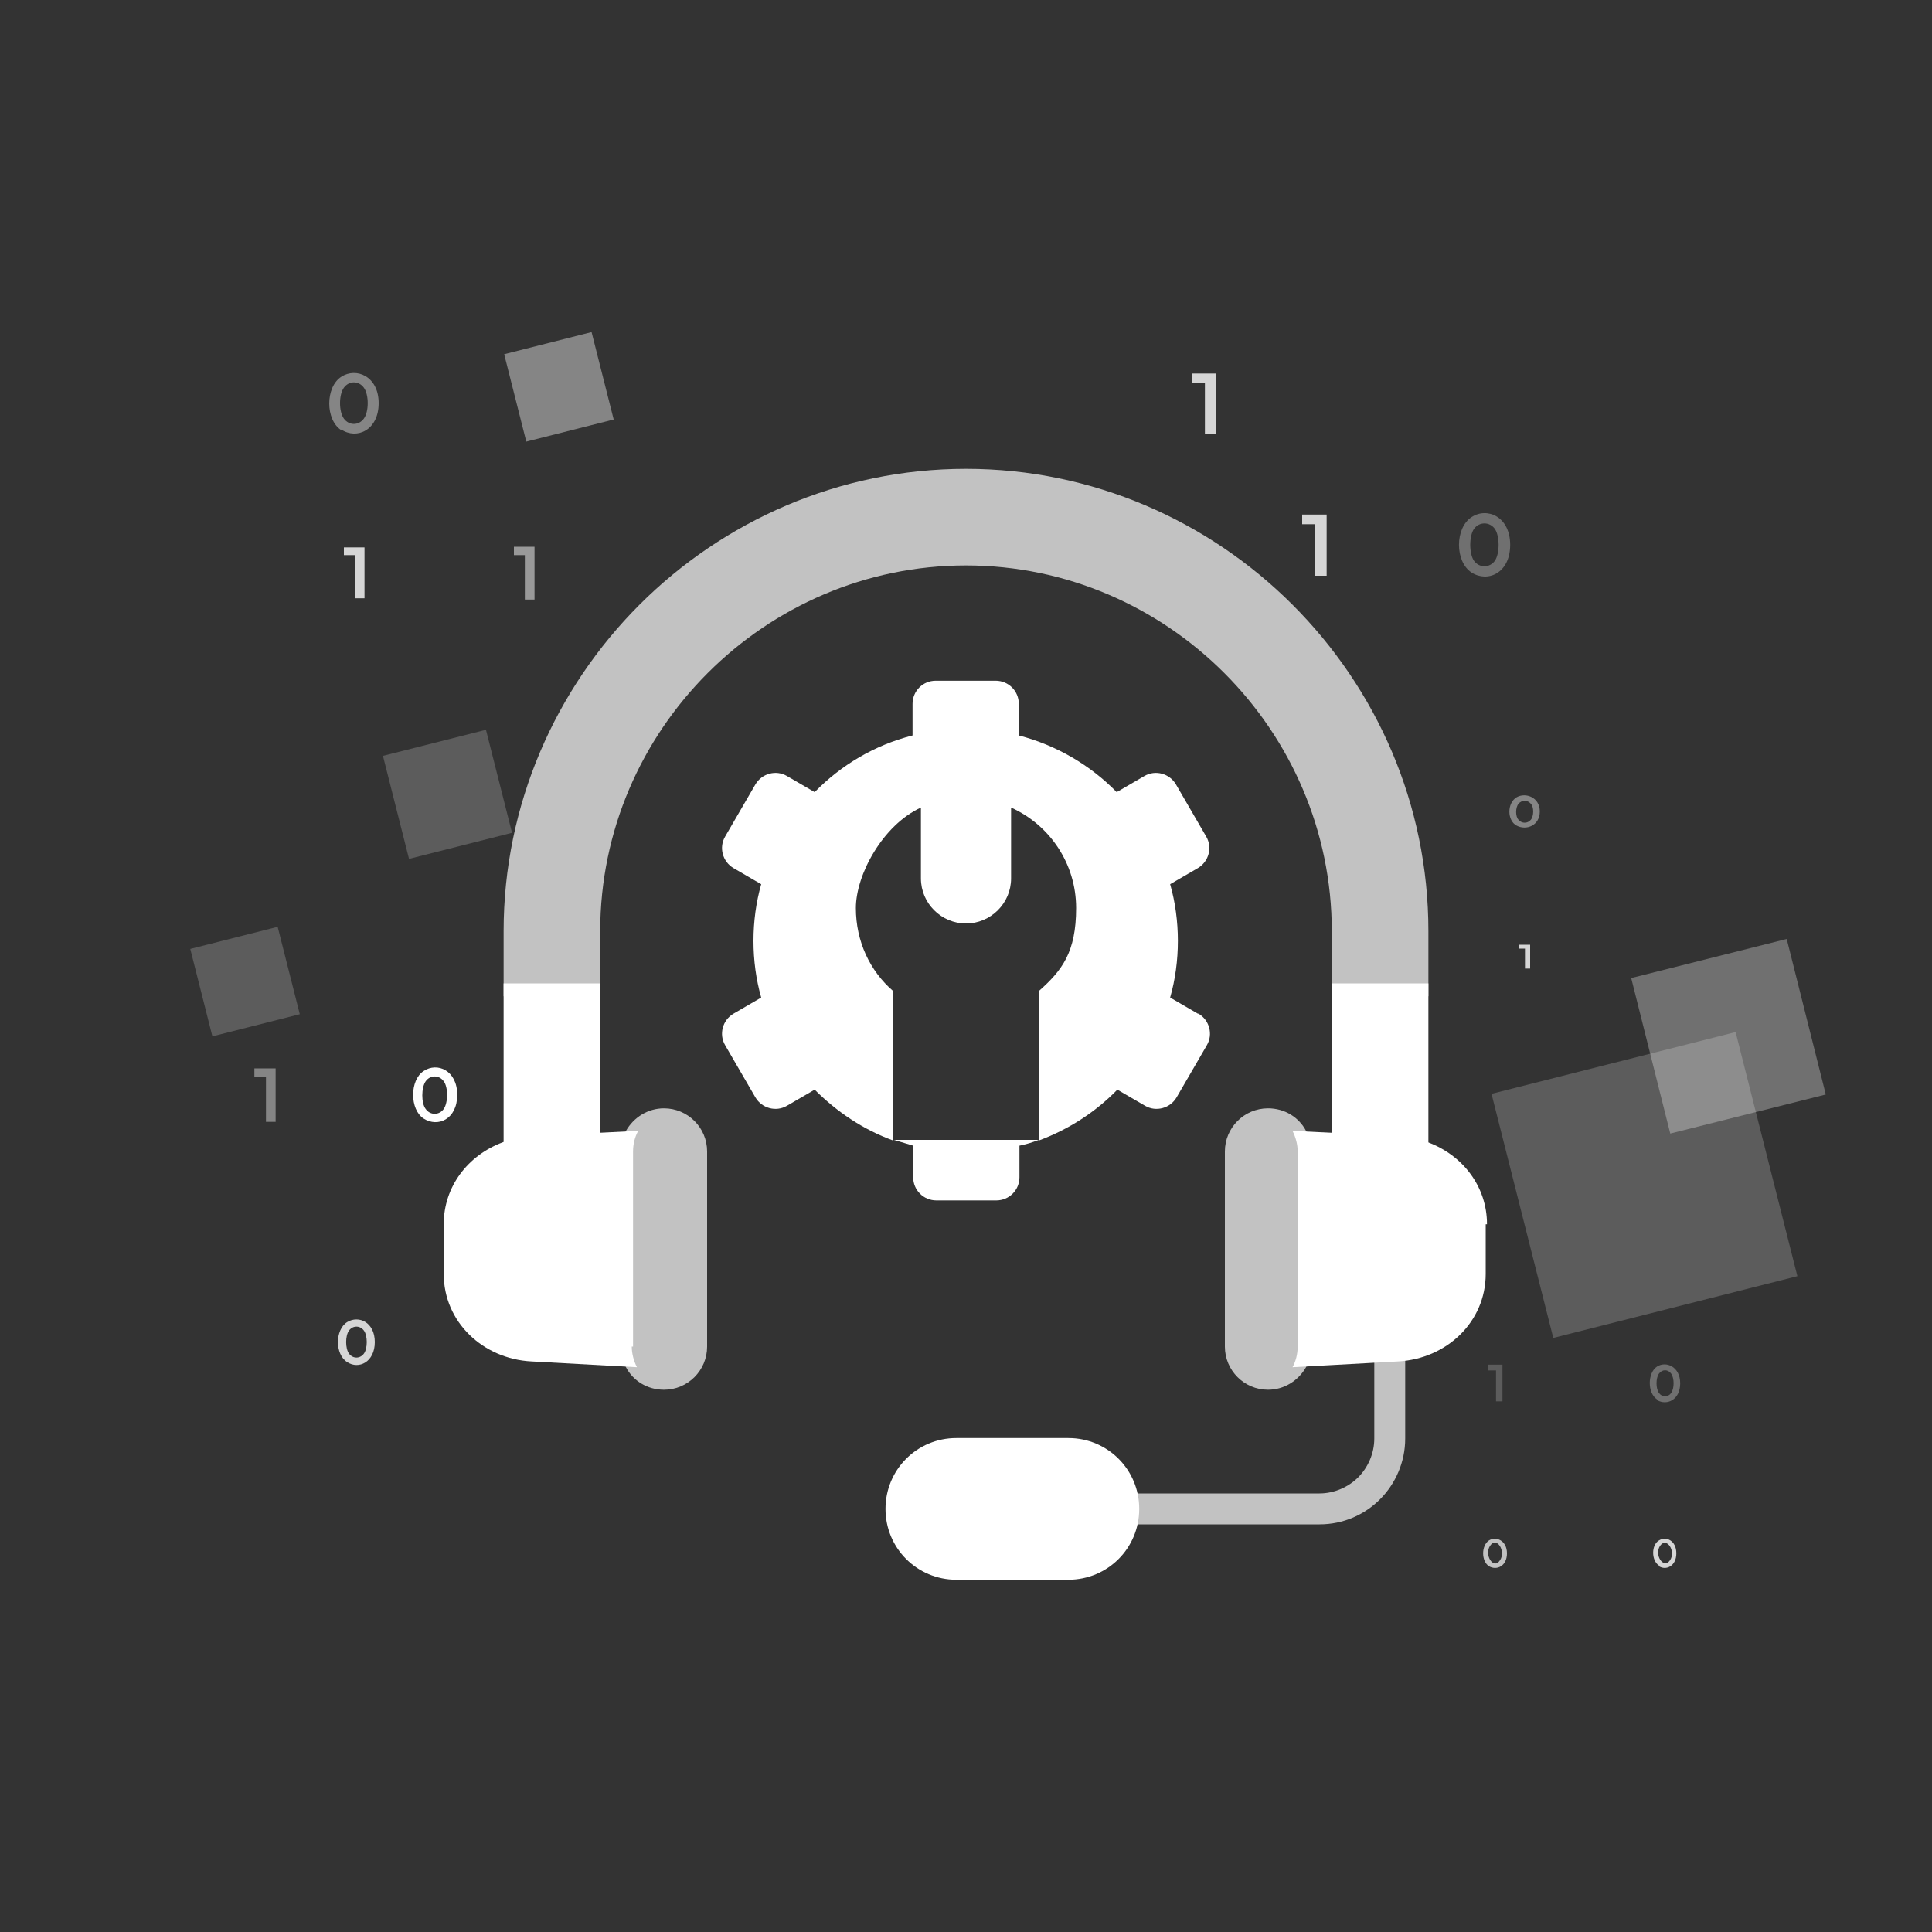 <?xml version="1.0" encoding="UTF-8"?>
<svg id="Capa_1" xmlns="http://www.w3.org/2000/svg" version="1.1" viewBox="0 0 300 300">
  <rect x="0" y="0" width="300" height="300" fill="#333333" stroke="none"/>
  <!-- Generator: Adobe Illustrator 29.0.0, SVG Export Plug-In . SVG Version: 2.1.0 Build 186)  -->
  <defs>
    <style>
      .st0, .st1, .st2, .st3, .st4, .st5, .st6, .st7, .st8, .st9, .st10, .st11, .st12, .st13, .st14, .st15 {
        fill: #fff;
      }

      .st0, .st15 {
        fill-rule: evenodd;
      }

      .st1 {
        opacity: .5;
      }

      .st2 {
        opacity: .2;
      }

      .st3 {
        opacity: .2;
      }

      .st4 {
        opacity: .3;
      }

      .st5 {
        opacity: .3;
      }

      .st6 {
        opacity: .4;
      }

      .st7 {
        opacity: .4;
      }

      .st8 {
        opacity: .7;
      }

      .st9 {
        opacity: .4;
      }

      .st10 {
        opacity: .8;
      }

      .st11 {
        opacity: .8;
      }

      .st12 {
        opacity: .8;
      }

      .st13, .st15 {
        opacity: .7;
      }
    </style>
  </defs>
  <g>
    <rect class="st6" x="79.8" y="53.1" width="14" height="14" transform="translate(-12.1 23.1) rotate(-14.2)"/>
    <rect class="st2" x="61.2" y="115.1" width="16.5" height="16.5" transform="translate(-28.1 20.8) rotate(-14.2)"/>
    <rect class="st2" x="31" y="145.5" width="14" height="14" transform="translate(-36.2 13.9) rotate(-14.2)"/>
    <rect class="st4" x="256" y="148.2" width="24.9" height="24.9" transform="translate(-31.1 70.5) rotate(-14.1)"/>
    <rect class="st2" x="235.7" y="164.7" width="39.1" height="39.1" transform="translate(-37.3 68) rotate(-14.2)"/>
  </g>
  <g>
    <path class="st7" d="M53,66.8c-2.5-1.6-2.5-6.7,0-8.3,2.3-1.5,5.8-.1,5.8,4.1s-3.4,5.7-5.8,4.1ZM56.5,65c.8-1.1.8-3.7,0-4.8-.8-1.1-2.3-1.1-3.1,0-.8,1.1-.8,3.7,0,4.8.8,1.1,2.3,1.1,3.1,0Z"/>
    <path class="st10" d="M206,79.9v9.5h-1.8v-8h-2v-1.5h3.8Z"/>
    <path class="st5" d="M228.5,88.9c-2.6-1.7-2.6-6.9,0-8.6,2.4-1.6,6-.1,6,4.3s-3.5,5.9-6,4.3ZM232.1,87.1c.8-1.1.8-3.9,0-5-.8-1.1-2.4-1.1-3.2,0-.8,1.1-.8,3.9,0,5,.8,1.1,2.4,1.1,3.2,0Z"/>
    <path class="st10" d="M188.8,58v9.4h-1.7v-7.9h-2v-1.5h3.7Z"/>
    <path class="st11" d="M56.6,85v7.9h-1.5v-6.7h-1.7v-1.2h3.2Z"/>
    <path class="st1" d="M83,84.9v8.2h-1.5v-6.9h-1.7v-1.3h3.3Z"/>
    <path class="st9" d="M42.8,165.9v8.3h-1.5v-7h-1.8v-1.3h3.3Z"/>
    <path class="st14" d="M65.8,173.7c-2.2-1.4-2.2-6,0-7.4,2.1-1.4,5.2-.1,5.2,3.7s-3,5.1-5.2,3.7ZM68.9,172.2c.7-1,.7-3.4,0-4.3-.7-1-2.1-1-2.8,0-.7,1-.7,3.4,0,4.3.7,1,2.1,1,2.8,0Z"/>
    <path class="st12" d="M53.9,211.5c-1.9-1.2-1.9-5,0-6.2,1.8-1.1,4.3,0,4.3,3.1s-2.5,4.3-4.3,3.1ZM56.5,210.2c.6-.8.6-2.8,0-3.6-.6-.8-1.7-.8-2.3,0-.6.8-.6,2.8,0,3.6.6.8,1.7.8,2.3,0Z"/>
    <path class="st9" d="M235.5,128.2c-1.5-.8-1.5-3.5,0-4.4,1.4-.8,3.6,0,3.6,2.2s-2.1,3-3.6,2.2ZM237.7,127.3c.5-.6.5-2,0-2.5-.5-.6-1.4-.6-1.9,0-.5.6-.5,2,0,2.5.5.6,1.4.6,1.9,0Z"/>
    <path class="st3" d="M233.3,212v5.6h-1v-4.8h-1.2v-.9h2.2Z"/>
    <path class="st5" d="M257.3,217.3c-1.5-1-1.5-4.1,0-5.1,1.4-.9,3.6,0,3.6,2.6s-2.1,3.5-3.6,2.6ZM259.5,216.3c.5-.7.5-2.3,0-3-.5-.7-1.4-.7-1.9,0-.5.7-.5,2.3,0,3,.5.7,1.4.7,1.9,0Z"/>
    <path class="st11" d="M237.6,146.7v3.7h-.8v-3.1h-.9v-.6h1.7Z"/>
    <path class="st8" d="M231.2,243.2c-1.2-.8-1.2-3.2,0-4,1.1-.7,2.8,0,2.8,2s-1.6,2.7-2.8,2ZM232.9,242.3c1-1.4-.5-3.8-1.5-2.3-1,1.4.5,3.8,1.5,2.3Z"/>
    <path class="st11" d="M257.6,243.1c-1.2-.8-1.2-3.2,0-3.9,1.1-.7,2.7,0,2.7,2s-1.6,2.7-2.7,2ZM259.3,242.3c1-1.4-.5-3.7-1.5-2.3-1,1.4.5,3.7,1.5,2.3Z"/>
  </g>
  <g id="Layer_x5F_1">
    <g id="_286508672">
      <path id="_286510616" class="st13" d="M174.9,231.9c-1.3,0-2.4,1.1-2.4,2.4s1.1,2.4,2.4,2.4h30c3.7,0,7-1.5,9.4-3.9,2.4-2.4,3.9-5.8,3.9-9.4v-12.9c0-1.3-1.1-2.4-2.4-2.4s-2.4,1.1-2.4,2.4v12.9c0,2.3-1,4.5-2.5,6-1.5,1.5-3.7,2.5-6,2.5h-30Z"/>
      <path id="_286509464" class="st0" d="M93.2,177.7v-25h-15v26.6c1.4-.5,3-.9,4.6-1l10.4-.6Z"/>
      <path id="_286509440" class="st0" d="M98.3,209.1v-30.3c0-1.2.3-2.3.8-3.2l-4.1.2-12.4.6c-1.6,0-3.1.4-4.6,1-5.3,2-9.1,6.8-9.1,12.7v7.7c0,7.5,6.1,13.2,13.6,13.6l16.4.9c-.5-1-.8-2.1-.8-3.2Z"/>
      <path id="_286509344" class="st0" d="M221.8,179.3v-26.6h-15v25l10.4.6c1.6,0,3.1.4,4.6,1h0Z"/>
      <path id="_286509488" class="st0" d="M230.9,190.1c0-5.9-3.8-10.7-9.1-12.7-1.4-.5-3-.9-4.6-1l-12.4-.6-4.1-.2c.5,1,.8,2.1.8,3.2v30.3c0,1.2-.3,2.3-.8,3.2l16.4-.9c7.5-.4,13.6-6.1,13.6-13.6v-7.7h0Z"/>
      <path id="_286509128" class="st0" d="M148.5,223.3h17.4c6.1,0,11,4.9,11,11h0c0,6.1-4.9,11-11,11h-17.4c-6.1,0-11-4.9-11-11h0c0-6.1,4.9-11,11-11Z"/>
      <path class="st0" d="M186,157.4l-4.3-2.5c.8-2.8,1.2-5.8,1.2-8.8s-.4-6-1.2-8.8l4.3-2.5c1.7-1,2.3-3.2,1.3-4.9l-4.7-8.1c-1-1.7-3.2-2.3-4.9-1.3l-4.3,2.5c-4.1-4.2-9.4-7.3-15.2-8.8v-4.9c0-2-1.6-3.6-3.6-3.6h-9.3c-2,0-3.6,1.6-3.6,3.6v4.9c-5.9,1.5-11.1,4.6-15.2,8.8l-4.3-2.5c-1.7-1-3.9-.4-4.9,1.3l-4.7,8.1c-1,1.7-.4,3.9,1.3,4.9l4.3,2.5c-.8,2.8-1.2,5.8-1.2,8.8s.4,6,1.2,8.8l-4.3,2.5c-1.7,1-2.3,3.2-1.3,4.9l4.7,8.1c1,1.7,3.2,2.3,4.9,1.3l4.3-2.5c3.4,3.4,7.5,6.2,12.2,7.9h0s0,0,0,0v-23.2c-3.6-3.1-5.8-7.7-5.8-12.9s4.2-12.9,10.1-15.6v11c0,3.9,3.2,7,7,7s7-3.1,7-7v-11c6,2.7,10.1,8.7,10.1,15.6s-2.2,9.7-5.8,12.9v23.2s0,0,0,0h0c4.6-1.7,8.8-4.4,12.2-7.9l4.3,2.5c1.7,1,3.9.4,4.9-1.3l4.7-8.1c1-1.7.4-3.9-1.3-4.9Z"/>
      <path id="_286509104" class="st15" d="M109.8,209.1v-30.3c0-3.7-3-6.7-6.7-6.7h0c-2.5,0-4.7,1.4-5.9,3.5-.5,1-.8,2.1-.8,3.2v30.3c0,1.2.3,2.3.8,3.2,1.1,2.1,3.3,3.5,5.9,3.5h0c3.7,0,6.7-3,6.7-6.7h0Z"/>
      <path id="_286508624" class="st15" d="M93.2,144.6c0-15.6,6.4-29.8,16.7-40.1,10.3-10.3,24.5-16.7,40.1-16.7s29.8,6.4,40.1,16.7,16.7,24.5,16.7,40.1v10.1h15v-10.1c0-19.8-8.1-37.7-21.1-50.7-13-13-31-21.1-50.7-21.1s-37.7,8.1-50.7,21.1c-13,13-21.1,31-21.1,50.7v10.1h15v-10.1h0Z"/>
      <path id="_286508600" class="st15" d="M203.6,209.1v-30.3c0-1.2-.3-2.3-.8-3.2-1.1-2.1-3.3-3.5-5.9-3.5h0c-3.7,0-6.7,3-6.7,6.7v30.3c0,3.7,3,6.7,6.7,6.7h0c2.5,0,4.7-1.4,5.9-3.5.5-1,.8-2.1.8-3.2h0Z"/>
      <path class="st0" d="M161.3,177c-1,.4-2,.7-3,.9v4.9c0,2-1.6,3.6-3.6,3.6h-9.3c-2,0-3.6-1.6-3.6-3.6v-4.9c-1-.3-2-.6-3-.9h22.6Z"/>
    </g>
  </g>
</svg>